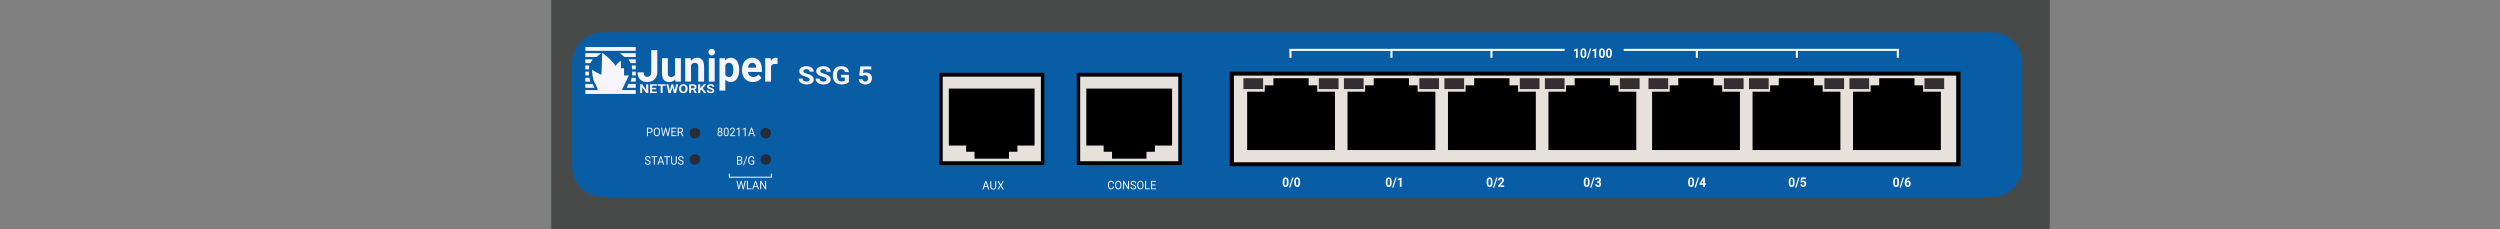 <?xml version="1.0" encoding="utf-8"?>
<!-- Copyright 2022 Virtual Console LLC. All rights reserved. Julia. Generator: Adobe Illustrator 23.1.0, SVG Export Plug-In . SVG Version: 6.00 Build 0)  -->
<svg version="1.1" id="Juniper_NetScreen_SSG5-Serial-WLAN_Secure_Services_Gateways" xmlns="http://www.w3.org/2000/svg" xmlns:xlink="http://www.w3.org/1999/xlink" x="0px" y="0px"
	 viewBox="0 0 600 55" style="enable-background:new 0 0 600 55;" xml:space="preserve">
<rect x="0" y="0" width="600" height="55" fill="#808080" stroke="none"/>
<style type="text/css">
	.st0{fill:none;}
	.st1{fill:#484949;}
	.st2{fill:#095DA4;}
	.st3{fill:#F8F5FF;}
	.st4{fill:#262D38;}
	.st5{fill:#E7E1DB;}
	.st6{enable-background:new    ;}
	.st7{fill:#FFFFFF;}
	.st8{fill:none;stroke:#F8F5FF;stroke-width:0.25;stroke-miterlimit:10;}
	.st9{fill:#342D32;}
</style>
<rect x="0.197" y="0" class="st0" width="600" height="55"/>
<rect x="0.197" y="0" class="st0" width="600" height="55"/>
<rect x="132.285" y="0" class="st1" width="359.648" height="55"/>
<path class="st2" d="M478.122,47.244H144.535c-3.996,0-7.236-3.24-7.236-7.236V14.992
	c0-3.996,3.24-7.236,7.236-7.236h333.587c3.996,0,7.236,3.24,7.236,7.236v25.017
	C485.357,44.005,482.118,47.244,478.122,47.244z"/>
<g>
	<path class="st3" d="M143.527,21.752c0,0-0.273-1.092-0.819-1.912
		c-0.546-0.819-0.624-3.082-0.624-3.082s1.444,0.897,2.263,1.17l0.195-5.267
		c0,0,2.887,2.146,3.121,3.199c0,0,1.053-1.288,1.366-1.249v1.756h0.741v1.727h1.17
		l-1.756,3.657H143.527z"/>
	<rect x="140.484" y="21.621" class="st3" width="12.095" height="0.921"/>
	<rect x="140.484" y="11.279" class="st3" width="12.095" height="0.921"/>
	<polygon class="st3" points="142.252,20.144 140.484,20.144 140.484,21.065 142.63,21.065 	"/>
	<polygon class="st3" points="141.457,18.666 140.484,18.666 140.484,19.587 141.696,19.587 	"/>
	<polygon class="st3" points="141.686,15.155 140.484,15.155 140.484,14.234 142.257,14.234 	"/>
	<polygon class="st3" points="143.194,13.677 140.484,13.677 140.484,12.756 144.266,12.756 	"/>
	<polygon class="st3" points="141.377,16.632 140.484,16.632 140.484,15.711 141.419,15.711 	"/>
	<rect x="140.484" y="17.189" class="st3" width="0.856" height="0.921"/>
	<polygon class="st3" points="150.81,20.144 152.579,20.144 152.579,21.065 150.433,21.065 	"/>
	<polygon class="st3" points="151.605,18.666 152.579,18.666 152.579,19.587 151.366,19.587 	"/>
	<polygon class="st3" points="151.376,15.155 152.579,15.155 152.579,14.234 150.805,14.234 	"/>
	<polygon class="st3" points="149.868,13.677 152.579,13.677 152.579,12.756 148.796,12.756 	"/>
	<polygon class="st3" points="151.685,16.632 152.579,16.632 152.579,15.711 151.644,15.711 	"/>
	<rect x="151.723" y="17.189" class="st3" width="0.856" height="0.921"/>
	<g>
		<path class="st3" d="M156.298,12.027h1.456v5.234c0,0.481-0.1,0.906-0.299,1.275
			c-0.199,0.369-0.48,0.654-0.842,0.854c-0.363,0.201-0.772,0.301-1.228,0.301
			c-0.747,0-1.33-0.203-1.748-0.61c-0.417-0.406-0.626-0.982-0.626-1.726h1.466
			c0,0.37,0.073,0.644,0.218,0.82c0.146,0.176,0.375,0.265,0.689,0.265
			c0.278,0,0.5-0.102,0.665-0.306c0.165-0.204,0.248-0.495,0.248-0.872V12.027z"/>
		<path class="st3" d="M162.055,19.016c-0.346,0.45-0.825,0.675-1.437,0.675
			c-0.563,0-0.993-0.173-1.289-0.519c-0.296-0.346-0.448-0.853-0.454-1.521v-3.681
			h1.403v3.634c0,0.586,0.249,0.878,0.747,0.878c0.476,0,0.803-0.176,0.98-0.53
			v-3.982h1.408v5.618h-1.32L162.055,19.016z"/>
		<path class="st3" d="M165.764,13.969l0.044,0.649c0.375-0.502,0.878-0.753,1.51-0.753
			c0.557,0,0.971,0.175,1.243,0.524c0.272,0.35,0.411,0.872,0.418,1.568v3.629
			h-1.403v-3.593c0-0.319-0.065-0.55-0.194-0.693
			c-0.129-0.144-0.345-0.216-0.645-0.216c-0.395,0-0.691,0.18-0.888,0.54v3.962
			h-1.403v-5.618H165.764z"/>
		<path class="st3" d="M170.031,12.515c0-0.225,0.07-0.41,0.211-0.556
			c0.141-0.146,0.333-0.218,0.575-0.218c0.239,0,0.431,0.072,0.573,0.218
			c0.142,0.145,0.214,0.33,0.214,0.556c0,0.228-0.072,0.415-0.216,0.561
			c-0.144,0.146-0.334,0.218-0.57,0.218s-0.426-0.072-0.57-0.218
			C170.103,12.931,170.031,12.744,170.031,12.515z M171.521,19.587h-1.408v-5.618h1.408
			V19.587z"/>
		<path class="st3" d="M177.404,16.83c0,0.865-0.184,1.558-0.551,2.079
			c-0.368,0.521-0.863,0.782-1.488,0.782c-0.531,0-0.959-0.197-1.286-0.592v2.648
			h-1.403v-7.778h1.301l0.049,0.55c0.34-0.436,0.783-0.654,1.33-0.654
			c0.647,0,1.15,0.256,1.51,0.769c0.359,0.512,0.539,1.218,0.539,2.118V16.83z
			 M176.001,16.721c0-0.522-0.087-0.926-0.26-1.21
			c-0.173-0.284-0.425-0.426-0.755-0.426c-0.44,0-0.743,0.18-0.908,0.54v2.3
			c0.171,0.37,0.477,0.556,0.917,0.556
			C175.666,18.481,176.001,17.894,176.001,16.721z"/>
		<path class="st3" d="M180.69,19.691c-0.77,0-1.397-0.253-1.881-0.758
			c-0.484-0.505-0.726-1.179-0.726-2.02v-0.145c0-0.564,0.102-1.069,0.306-1.513
			c0.204-0.445,0.493-0.788,0.866-1.028c0.374-0.241,0.8-0.361,1.279-0.361
			c0.719,0,1.284,0.242,1.696,0.727c0.413,0.484,0.619,1.172,0.619,2.061v0.613
			h-3.345c0.045,0.367,0.182,0.661,0.41,0.883
			c0.228,0.221,0.517,0.332,0.866,0.332c0.54,0,0.963-0.209,1.267-0.628
			l0.689,0.825c-0.21,0.319-0.495,0.567-0.854,0.745
			C181.525,19.602,181.127,19.691,180.69,19.691z M180.53,15.075
			c-0.278,0-0.504,0.101-0.677,0.303c-0.173,0.201-0.284,0.49-0.332,0.866h1.951
			v-0.12c-0.006-0.334-0.091-0.592-0.252-0.774
			C181.058,15.166,180.828,15.075,180.53,15.075z"/>
		<path class="st3" d="M186.598,15.376c-0.191-0.028-0.359-0.042-0.505-0.042
			c-0.531,0-0.878,0.192-1.043,0.576v3.676h-1.403v-5.618h1.325l0.039,0.67
			c0.282-0.516,0.672-0.774,1.17-0.774c0.155,0,0.301,0.022,0.437,0.067
			L186.598,15.376z"/>
	</g>
	<g>
		<g>
			<path class="st3" d="M155.591,22.329h-0.496l-0.967-1.384v1.384h-0.496v-2.103h0.496
				l0.968,1.386v-1.386h0.495V22.329z"/>
			<path class="st3" d="M157.474,21.417h-0.953v0.564h1.119v0.348h-1.615v-2.103h1.612
				v0.351h-1.116v0.501h0.953V21.417z"/>
			<path class="st3" d="M159.778,20.577h-0.738v1.752h-0.497v-1.752h-0.728v-0.351h1.963
				V20.577z"/>
			<path class="st3" d="M161.962,21.723l0.324-1.497h0.495l-0.534,2.103h-0.5
				l-0.392-1.407l-0.392,1.407h-0.5l-0.534-2.103h0.495l0.326,1.493l0.397-1.493
				h0.42L161.962,21.723z"/>
			<path class="st3" d="M165.029,21.325c0,0.207-0.042,0.388-0.126,0.545
				c-0.084,0.156-0.204,0.276-0.36,0.361c-0.156,0.085-0.335,0.127-0.537,0.127
				c-0.2,0-0.378-0.042-0.535-0.125c-0.157-0.084-0.278-0.203-0.364-0.359
				c-0.086-0.156-0.13-0.334-0.131-0.537v-0.104c0-0.207,0.043-0.389,0.128-0.547
				c0.085-0.157,0.206-0.278,0.362-0.362c0.156-0.084,0.334-0.126,0.535-0.126
				c0.201,0,0.379,0.042,0.535,0.126c0.156,0.084,0.277,0.205,0.363,0.362
				c0.085,0.158,0.128,0.339,0.128,0.546V21.325z M164.526,21.23
				c0-0.22-0.045-0.388-0.136-0.502c-0.09-0.115-0.219-0.172-0.387-0.172
				c-0.167,0-0.295,0.056-0.386,0.17c-0.09,0.113-0.136,0.279-0.137,0.497v0.103
				c0,0.215,0.045,0.381,0.136,0.5c0.09,0.119,0.221,0.178,0.391,0.178
				c0.166,0,0.294-0.057,0.384-0.171c0.089-0.114,0.135-0.28,0.136-0.499V21.23z"
				/>
			<path class="st3" d="M166.282,21.559h-0.396v0.77h-0.496v-2.103h0.895
				c0.285,0,0.504,0.055,0.659,0.166c0.154,0.111,0.232,0.268,0.232,0.47
				c0,0.143-0.036,0.263-0.107,0.359c-0.071,0.096-0.179,0.173-0.323,0.229
				l0.521,0.859v0.02h-0.533L166.282,21.559z M165.886,21.208h0.401
				c0.124,0,0.221-0.028,0.289-0.083c0.069-0.056,0.103-0.132,0.103-0.229
				c0-0.099-0.032-0.177-0.097-0.234c-0.065-0.057-0.164-0.085-0.297-0.085h-0.399
				V21.208z"/>
			<path class="st3" d="M168.307,21.485l-0.258,0.243v0.601h-0.496v-2.103h0.496v0.953
				l0.219-0.261l0.614-0.692h0.611l-0.856,0.935l0.88,1.168h-0.591
				L168.307,21.485z"/>
			<path class="st3" d="M170.953,21.777c0-0.081-0.033-0.144-0.099-0.188
				c-0.066-0.044-0.185-0.09-0.357-0.139c-0.172-0.048-0.309-0.097-0.409-0.144
				c-0.274-0.129-0.411-0.303-0.411-0.522c0-0.114,0.037-0.215,0.11-0.304
				c0.073-0.089,0.179-0.158,0.316-0.209c0.137-0.05,0.291-0.075,0.463-0.075
				c0.172,0,0.325,0.028,0.46,0.082c0.135,0.054,0.239,0.131,0.314,0.23
				c0.074,0.099,0.112,0.212,0.112,0.338h-0.497c0-0.096-0.035-0.171-0.104-0.225
				c-0.07-0.053-0.167-0.08-0.293-0.08c-0.121,0-0.216,0.022-0.283,0.067
				c-0.067,0.045-0.101,0.104-0.101,0.177c0,0.069,0.039,0.126,0.118,0.172
				c0.079,0.046,0.195,0.089,0.348,0.13c0.282,0.074,0.488,0.166,0.617,0.276
				c0.129,0.11,0.194,0.247,0.194,0.41c0,0.182-0.079,0.325-0.237,0.428
				c-0.158,0.103-0.37,0.155-0.637,0.155c-0.185,0-0.354-0.029-0.506-0.089
				c-0.152-0.059-0.268-0.14-0.348-0.243c-0.08-0.103-0.12-0.223-0.12-0.358
				h0.498c0,0.232,0.159,0.348,0.477,0.348c0.118,0,0.21-0.021,0.276-0.063
				C170.92,21.911,170.953,21.852,170.953,21.777z"/>
		</g>
	</g>
</g>
<circle class="st4" cx="166.783" cy="31.962" r="1.26"/>
<circle class="st4" cx="166.783" cy="38.26" r="1.26"/>
<g>
	<rect x="259.132" y="17.937" class="st5" width="23.693" height="21.22"/>
	<path d="M283.644,39.616h-25.219v-22.139h25.219V39.616z M259.244,38.697h23.581V18.397
		h-23.581V38.697z"/>
	<polygon points="264.875,34.929 264.875,36.419 266.89,36.419 266.89,38.084 
		275.158,38.084 275.158,36.419 277.177,36.419 277.177,34.929 281.299,34.929 
		281.299,21.26 260.718,21.26 260.718,34.929 	"/>
</g>
<g>
	<rect x="226.132" y="17.937" class="st5" width="23.693" height="21.22"/>
	<path d="M250.644,39.616h-25.219v-22.139h25.219V39.616z M226.244,38.697h23.581V18.397
		h-23.581V38.697z"/>
	<polygon points="231.875,34.929 231.875,36.419 233.89,36.419 233.89,38.084 
		242.158,38.084 242.158,36.419 244.177,36.419 244.177,34.929 248.299,34.929 
		248.299,21.26 227.718,21.26 227.718,34.929 	"/>
</g>
<g class="st6">
	<path class="st3" d="M155.522,31.877v0.791h-0.249V30.648h0.696
		c0.207,0,0.369,0.057,0.486,0.17c0.117,0.112,0.176,0.262,0.176,0.447
		c0,0.196-0.057,0.348-0.172,0.453c-0.115,0.106-0.279,0.159-0.492,0.159H155.522z
		 M155.522,31.659h0.447c0.133,0,0.235-0.033,0.306-0.101s0.106-0.164,0.106-0.291
		c0-0.121-0.036-0.217-0.106-0.289s-0.168-0.11-0.292-0.113h-0.462V31.659z"/>
	<path class="st3" d="M158.402,31.723c0,0.198-0.031,0.371-0.093,0.519
		c-0.062,0.147-0.15,0.26-0.265,0.338c-0.114,0.077-0.248,0.116-0.399,0.116
		c-0.149,0-0.281-0.039-0.396-0.117c-0.115-0.078-0.205-0.189-0.268-0.334
		s-0.096-0.312-0.098-0.503v-0.146c0-0.194,0.032-0.366,0.095-0.516
		c0.063-0.148,0.152-0.263,0.268-0.342c0.115-0.079,0.248-0.118,0.396-0.118
		c0.151,0,0.285,0.039,0.4,0.117c0.115,0.078,0.204,0.191,0.267,0.34
		c0.062,0.148,0.093,0.321,0.093,0.519V31.723z M158.154,31.593
		c0-0.24-0.045-0.424-0.135-0.552c-0.09-0.128-0.215-0.192-0.377-0.192
		c-0.157,0-0.281,0.064-0.372,0.192s-0.137,0.306-0.139,0.533v0.148
		c0,0.232,0.045,0.415,0.137,0.548s0.217,0.199,0.377,0.199
		c0.161,0,0.285-0.063,0.374-0.188c0.088-0.125,0.133-0.305,0.136-0.539V31.593z"/>
	<path class="st3" d="M159.183,32.031l0.036,0.266l0.053-0.239l0.374-1.41h0.21
		l0.364,1.41l0.052,0.244l0.041-0.272l0.293-1.382h0.25l-0.458,2.021h-0.227
		l-0.389-1.473l-0.03-0.153l-0.03,0.153l-0.403,1.473h-0.227l-0.457-2.021h0.249
		L159.183,32.031z"/>
	<path class="st3" d="M162.199,31.734h-0.818v0.716h0.951v0.218h-1.2V30.648h1.187v0.218
		h-0.938v0.651h0.818V31.734z"/>
	<path class="st3" d="M163.334,31.851h-0.443v0.817h-0.25V30.648h0.625
		c0.212,0,0.376,0.052,0.491,0.155s0.172,0.255,0.172,0.452
		c0,0.126-0.032,0.236-0.095,0.329c-0.063,0.094-0.152,0.163-0.265,0.21
		l0.443,0.857v0.017h-0.267L163.334,31.851z M162.891,31.633h0.383
		c0.124,0,0.222-0.034,0.295-0.103c0.073-0.069,0.109-0.161,0.109-0.275
		c0-0.125-0.035-0.221-0.104-0.288c-0.069-0.066-0.17-0.101-0.301-0.102h-0.381
		V31.633z"/>
</g>
<g class="st6">
	<path class="st3" d="M155.443,38.619c-0.213-0.065-0.369-0.146-0.466-0.242
		c-0.098-0.096-0.146-0.214-0.146-0.354c0-0.159,0.059-0.29,0.178-0.395
		c0.119-0.104,0.273-0.156,0.464-0.156c0.129,0,0.245,0.027,0.347,0.081
		s0.18,0.127,0.236,0.222c0.056,0.095,0.083,0.197,0.083,0.31h-0.25
		c0-0.123-0.036-0.219-0.109-0.289s-0.175-0.105-0.307-0.105
		c-0.123,0-0.219,0.029-0.288,0.087c-0.069,0.059-0.103,0.139-0.103,0.241
		c0,0.083,0.033,0.152,0.098,0.209c0.065,0.058,0.176,0.109,0.333,0.157
		c0.157,0.047,0.28,0.099,0.369,0.156c0.088,0.057,0.154,0.123,0.197,0.198
		c0.043,0.076,0.064,0.165,0.064,0.269c0,0.163-0.06,0.294-0.179,0.393
		c-0.119,0.099-0.279,0.148-0.479,0.148c-0.13,0-0.25-0.027-0.363-0.08
		c-0.112-0.053-0.199-0.126-0.26-0.219c-0.061-0.092-0.091-0.197-0.091-0.314h0.25
		c0,0.122,0.042,0.218,0.126,0.289c0.084,0.07,0.197,0.106,0.338,0.106
		c0.131,0,0.232-0.029,0.302-0.086c0.07-0.058,0.105-0.136,0.105-0.235
		c0-0.099-0.032-0.175-0.097-0.229C155.731,38.726,155.613,38.672,155.443,38.619z"/>
	<path class="st3" d="M157.767,37.718H157.16v1.802h-0.248v-1.802h-0.606V37.5h1.46V37.718
		z"/>
	<path class="st3" d="M158.988,38.991h-0.792l-0.178,0.528h-0.257l0.721-2.02h0.218
		l0.722,2.02h-0.255L158.988,38.991z M158.272,38.773h0.642l-0.322-0.945
		L158.272,38.773z"/>
	<path class="st3" d="M160.815,37.718h-0.607v1.802h-0.248v-1.802h-0.606V37.5h1.46
		V37.718z"/>
	<path class="st3" d="M162.425,37.5v1.373c-0.001,0.19-0.057,0.347-0.168,0.468
		c-0.111,0.121-0.262,0.189-0.452,0.204l-0.066,0.003
		c-0.207,0-0.371-0.06-0.494-0.18c-0.123-0.119-0.185-0.283-0.187-0.492V37.5
		h0.247v1.368c0,0.146,0.038,0.259,0.113,0.34s0.182,0.122,0.321,0.122
		c0.141,0,0.249-0.041,0.324-0.121s0.112-0.193,0.112-0.34V37.5H162.425z"/>
	<path class="st3" d="M163.374,38.619c-0.213-0.065-0.369-0.146-0.466-0.242
		c-0.098-0.096-0.146-0.214-0.146-0.354c0-0.159,0.059-0.29,0.178-0.395
		c0.119-0.104,0.273-0.156,0.464-0.156c0.129,0,0.245,0.027,0.347,0.081
		s0.18,0.127,0.236,0.222c0.056,0.095,0.083,0.197,0.083,0.31h-0.25
		c0-0.123-0.036-0.219-0.109-0.289s-0.175-0.105-0.307-0.105
		c-0.123,0-0.219,0.029-0.288,0.087c-0.069,0.059-0.103,0.139-0.103,0.241
		c0,0.083,0.033,0.152,0.098,0.209c0.065,0.058,0.176,0.109,0.333,0.157
		c0.157,0.047,0.28,0.099,0.369,0.156c0.088,0.057,0.154,0.123,0.197,0.198
		c0.043,0.076,0.064,0.165,0.064,0.269c0,0.163-0.06,0.294-0.179,0.393
		c-0.119,0.099-0.279,0.148-0.479,0.148c-0.13,0-0.25-0.027-0.363-0.08
		c-0.112-0.053-0.199-0.126-0.26-0.219c-0.061-0.092-0.091-0.197-0.091-0.314h0.25
		c0,0.122,0.042,0.218,0.126,0.289c0.084,0.07,0.197,0.106,0.338,0.106
		c0.131,0,0.232-0.029,0.302-0.086c0.07-0.058,0.105-0.136,0.105-0.235
		c0-0.099-0.032-0.175-0.097-0.229C163.662,38.726,163.544,38.672,163.374,38.619z"/>
</g>
<circle class="st4" cx="183.783" cy="31.962" r="1.26"/>
<circle class="st4" cx="183.783" cy="38.26" r="1.26"/>
<g class="st6">
	<path class="st3" d="M173.356,31.175c0,0.101-0.025,0.19-0.075,0.27
		c-0.05,0.078-0.117,0.14-0.202,0.185c0.099,0.045,0.177,0.111,0.234,0.198
		c0.057,0.087,0.086,0.186,0.086,0.295c0,0.175-0.055,0.314-0.165,0.418
		c-0.11,0.104-0.255,0.155-0.436,0.155c-0.182,0-0.327-0.052-0.436-0.156
		c-0.11-0.104-0.164-0.243-0.164-0.417c0-0.108,0.028-0.207,0.083-0.295
		s0.133-0.154,0.231-0.2c-0.084-0.044-0.15-0.105-0.198-0.185
		c-0.049-0.078-0.073-0.168-0.073-0.268c0-0.17,0.051-0.305,0.153-0.405
		c0.102-0.1,0.237-0.149,0.403-0.149c0.166,0,0.3,0.05,0.403,0.149
		C173.305,30.87,173.356,31.005,173.356,31.175z M173.161,32.117
		c0-0.113-0.034-0.205-0.101-0.276s-0.155-0.106-0.263-0.106
		s-0.195,0.035-0.26,0.105c-0.065,0.07-0.098,0.162-0.098,0.277
		c0,0.114,0.032,0.205,0.095,0.271s0.152,0.099,0.265,0.099
		c0.113,0,0.201-0.033,0.265-0.1S173.161,32.231,173.161,32.117z M172.8,30.831
		c-0.094,0-0.17,0.031-0.229,0.094c-0.059,0.062-0.088,0.146-0.088,0.254
		c0,0.103,0.029,0.187,0.086,0.249c0.058,0.063,0.134,0.096,0.23,0.096
		c0.096,0,0.173-0.032,0.23-0.096c0.058-0.062,0.086-0.146,0.086-0.249
		s-0.03-0.186-0.09-0.251C172.967,30.863,172.892,30.831,172.8,30.831z"/>
	<path class="st3" d="M174.887,31.807c0,0.3-0.048,0.523-0.144,0.67
		c-0.096,0.146-0.246,0.219-0.45,0.219c-0.202,0-0.351-0.071-0.447-0.214
		c-0.097-0.144-0.147-0.356-0.151-0.641v-0.343c0-0.297,0.048-0.518,0.144-0.662
		c0.096-0.144,0.247-0.216,0.452-0.216c0.203,0,0.353,0.069,0.449,0.209
		c0.096,0.139,0.145,0.354,0.148,0.645V31.807z M174.647,31.455
		c0-0.217-0.028-0.376-0.085-0.476c-0.057-0.099-0.147-0.148-0.271-0.148
		c-0.123,0-0.212,0.049-0.269,0.148c-0.056,0.099-0.085,0.251-0.087,0.456v0.411
		c0,0.218,0.03,0.379,0.089,0.483c0.059,0.104,0.149,0.156,0.269,0.156
		c0.119,0,0.207-0.05,0.264-0.147c0.057-0.098,0.087-0.253,0.09-0.463V31.455z"/>
	<path class="st3" d="M176.432,32.668h-1.238v-0.185l0.654-0.777
		c0.097-0.117,0.164-0.213,0.201-0.286c0.037-0.073,0.055-0.149,0.055-0.229
		c0-0.105-0.03-0.191-0.089-0.26c-0.06-0.067-0.139-0.101-0.239-0.101
		c-0.119,0-0.212,0.036-0.278,0.108c-0.066,0.073-0.1,0.174-0.1,0.304h-0.24
		c0-0.187,0.056-0.337,0.168-0.451s0.262-0.172,0.449-0.172
		c0.176,0,0.314,0.049,0.417,0.147s0.153,0.229,0.153,0.394
		c0,0.199-0.119,0.436-0.355,0.71l-0.506,0.587h0.948V32.668z"/>
	<path class="st3" d="M177.474,32.668h-0.241v-1.711l-0.483,0.19v-0.233l0.687-0.276
		h0.038V32.668z"/>
	<path class="st3" d="M178.966,32.668h-0.241v-1.711l-0.483,0.19v-0.233l0.687-0.276h0.038
		V32.668z"/>
	<path class="st3" d="M180.774,32.139h-0.792l-0.178,0.529h-0.257l0.721-2.021h0.218
		l0.722,2.021h-0.255L180.774,32.139z M180.058,31.921h0.642l-0.322-0.944
		L180.058,31.921z"/>
</g>
<g class="st6">
	<path class="st7" d="M309.254,43.915c0,0.308-0.06,0.544-0.179,0.707
		s-0.294,0.244-0.523,0.244c-0.227,0-0.4-0.08-0.521-0.24
		s-0.182-0.39-0.185-0.688v-0.41c0-0.311,0.061-0.547,0.181-0.708
		c0.121-0.161,0.295-0.241,0.521-0.241s0.4,0.079,0.521,0.239
		c0.12,0.159,0.182,0.389,0.185,0.688V43.915z M308.841,43.465
		c0-0.185-0.023-0.319-0.071-0.403c-0.047-0.084-0.12-0.127-0.221-0.127
		c-0.097,0-0.169,0.04-0.215,0.121c-0.047,0.08-0.071,0.205-0.074,0.375v0.542
		c0,0.182,0.023,0.316,0.069,0.405c0.047,0.088,0.121,0.132,0.223,0.132
		c0.101,0,0.174-0.042,0.219-0.127s0.068-0.214,0.07-0.389V43.465z"/>
	<path class="st7" d="M309.68,45.026h-0.308l0.767-2.417h0.308L309.68,45.026z"/>
	<path class="st7" d="M312.027,43.915c0,0.308-0.06,0.544-0.179,0.707
		s-0.294,0.244-0.523,0.244c-0.227,0-0.4-0.08-0.521-0.24
		s-0.182-0.39-0.185-0.688v-0.41c0-0.311,0.061-0.547,0.181-0.708
		c0.121-0.161,0.295-0.241,0.521-0.241s0.4,0.079,0.521,0.239
		c0.12,0.159,0.182,0.389,0.185,0.688V43.915z M311.614,43.465
		c0-0.185-0.023-0.319-0.071-0.403c-0.047-0.084-0.12-0.127-0.221-0.127
		c-0.097,0-0.169,0.04-0.215,0.121c-0.047,0.08-0.071,0.205-0.074,0.375v0.542
		c0,0.182,0.023,0.316,0.069,0.405c0.047,0.088,0.121,0.132,0.223,0.132
		c0.101,0,0.174-0.042,0.219-0.127s0.068-0.214,0.07-0.389V43.465z"/>
</g>
<g class="st6">
	<path class="st7" d="M333.994,43.915c0,0.308-0.06,0.544-0.179,0.707
		s-0.294,0.244-0.523,0.244c-0.227,0-0.399-0.08-0.521-0.24
		c-0.119-0.16-0.182-0.39-0.184-0.688v-0.41c0-0.311,0.061-0.547,0.18-0.708
		c0.121-0.161,0.295-0.241,0.521-0.241s0.4,0.079,0.521,0.239
		c0.12,0.159,0.182,0.389,0.185,0.688V43.915z M333.581,43.465
		c0-0.185-0.023-0.319-0.071-0.403c-0.047-0.084-0.12-0.127-0.221-0.127
		c-0.097,0-0.168,0.04-0.215,0.121c-0.047,0.08-0.07,0.205-0.074,0.375v0.542
		c0,0.182,0.023,0.316,0.07,0.405c0.046,0.088,0.12,0.132,0.222,0.132
		c0.101,0,0.175-0.042,0.219-0.127c0.045-0.085,0.068-0.214,0.07-0.389V43.465z"/>
	<path class="st7" d="M334.42,45.026h-0.307l0.766-2.417h0.308L334.42,45.026z"/>
	<path class="st7" d="M336.37,44.836h-0.413V43.132l-0.493,0.164v-0.359l0.862-0.33h0.044
		V44.836z"/>
</g>
<g class="st6">
	<path class="st7" d="M358.2,43.915c0,0.308-0.06,0.544-0.179,0.707
		s-0.293,0.244-0.523,0.244c-0.227,0-0.399-0.08-0.52-0.24
		s-0.182-0.39-0.185-0.688v-0.41c0-0.311,0.061-0.547,0.181-0.708
		s0.294-0.241,0.521-0.241c0.227,0,0.399,0.079,0.52,0.239
		c0.12,0.159,0.182,0.389,0.185,0.688V43.915z M357.787,43.465
		c0-0.185-0.023-0.319-0.07-0.403c-0.048-0.084-0.121-0.127-0.221-0.127
		c-0.098,0-0.169,0.04-0.216,0.121c-0.046,0.08-0.07,0.205-0.073,0.375v0.542
		c0,0.182,0.023,0.316,0.069,0.405c0.046,0.088,0.12,0.132,0.222,0.132
		s0.175-0.042,0.219-0.127c0.045-0.085,0.068-0.214,0.07-0.389V43.465z"/>
	<path class="st7" d="M358.626,45.026h-0.307l0.766-2.417h0.308L358.626,45.026z"/>
	<path class="st7" d="M361,44.836h-1.427v-0.303l0.673-0.768
		c0.093-0.108,0.161-0.203,0.205-0.283c0.045-0.08,0.066-0.157,0.066-0.229
		c0-0.099-0.023-0.177-0.069-0.233c-0.047-0.057-0.114-0.085-0.2-0.085
		c-0.094,0-0.167,0.035-0.222,0.104c-0.054,0.069-0.08,0.159-0.08,0.271h-0.415
		c0-0.136,0.03-0.26,0.091-0.371c0.061-0.112,0.146-0.2,0.257-0.265
		c0.11-0.063,0.235-0.095,0.376-0.095c0.214,0,0.381,0.055,0.5,0.165
		c0.118,0.109,0.178,0.266,0.178,0.466c0,0.11-0.027,0.223-0.08,0.337
		c-0.054,0.114-0.146,0.247-0.274,0.398l-0.474,0.534h0.896V44.836z"/>
</g>
<g class="st6">
	<path class="st7" d="M381.507,43.915c0,0.308-0.06,0.544-0.179,0.707
		s-0.293,0.244-0.523,0.244c-0.227,0-0.399-0.08-0.52-0.24
		s-0.182-0.39-0.185-0.688v-0.41c0-0.311,0.061-0.547,0.181-0.708
		s0.294-0.241,0.521-0.241c0.227,0,0.399,0.079,0.52,0.239
		c0.12,0.159,0.182,0.389,0.185,0.688V43.915z M381.094,43.465
		c0-0.185-0.023-0.319-0.07-0.403c-0.048-0.084-0.121-0.127-0.221-0.127
		c-0.098,0-0.169,0.04-0.216,0.121c-0.046,0.08-0.07,0.205-0.073,0.375v0.542
		c0,0.182,0.023,0.316,0.069,0.405c0.046,0.088,0.12,0.132,0.222,0.132
		s0.175-0.042,0.219-0.127c0.045-0.085,0.068-0.214,0.07-0.389V43.465z"/>
	<path class="st7" d="M381.933,45.026h-0.307l0.766-2.417h0.308L381.933,45.026z"/>
	<path class="st7" d="M383.3,43.526h0.22c0.105,0,0.183-0.027,0.233-0.084
		c0.051-0.056,0.076-0.13,0.076-0.223c0-0.09-0.025-0.16-0.075-0.21
		s-0.119-0.075-0.207-0.075c-0.079,0-0.146,0.023-0.198,0.07
		c-0.054,0.046-0.08,0.106-0.08,0.181h-0.413c0-0.116,0.029-0.22,0.088-0.312
		c0.059-0.092,0.141-0.164,0.246-0.217c0.104-0.052,0.221-0.077,0.348-0.077
		c0.22,0,0.393,0.056,0.518,0.169c0.125,0.112,0.188,0.268,0.188,0.465
		c0,0.103-0.029,0.196-0.088,0.282c-0.058,0.085-0.134,0.151-0.229,0.197
		c0.117,0.044,0.205,0.111,0.263,0.201s0.086,0.196,0.086,0.318
		c0,0.197-0.067,0.356-0.202,0.476s-0.313,0.179-0.535,0.179
		c-0.208,0-0.378-0.059-0.51-0.176s-0.198-0.272-0.198-0.465h0.413
		c0,0.084,0.029,0.152,0.089,0.205c0.059,0.053,0.13,0.079,0.216,0.079
		c0.099,0,0.176-0.027,0.231-0.083s0.083-0.129,0.083-0.221
		c0-0.223-0.114-0.334-0.343-0.334h-0.219V43.526z"/>
</g>
<g class="st6">
	<path class="st7" d="M406.573,43.915c0,0.308-0.06,0.544-0.179,0.707
		s-0.293,0.244-0.523,0.244c-0.227,0-0.399-0.08-0.52-0.24
		s-0.182-0.39-0.185-0.688v-0.41c0-0.311,0.061-0.547,0.181-0.708
		s0.294-0.241,0.521-0.241c0.227,0,0.399,0.079,0.52,0.239
		c0.12,0.159,0.182,0.389,0.185,0.688V43.915z M406.16,43.465
		c0-0.185-0.023-0.319-0.07-0.403c-0.048-0.084-0.121-0.127-0.221-0.127
		c-0.098,0-0.169,0.04-0.216,0.121c-0.046,0.08-0.07,0.205-0.073,0.375v0.542
		c0,0.182,0.023,0.316,0.069,0.405c0.046,0.088,0.12,0.132,0.222,0.132
		s0.175-0.042,0.219-0.127c0.045-0.085,0.068-0.214,0.07-0.389V43.465z"/>
	<path class="st7" d="M406.999,45.026h-0.307l0.766-2.417h0.308L406.999,45.026z"/>
	<path class="st7" d="M409.168,43.998h0.236v0.356h-0.236v0.481h-0.413v-0.481h-0.854
		l-0.019-0.278l0.868-1.467h0.417V43.998z M408.295,43.998h0.46v-0.786
		l-0.027,0.051L408.295,43.998z"/>
</g>
<g class="st6">
	<path class="st7" d="M430.703,43.915c0,0.308-0.06,0.544-0.179,0.707
		s-0.293,0.244-0.523,0.244c-0.227,0-0.399-0.08-0.52-0.24
		s-0.182-0.39-0.185-0.688v-0.41c0-0.311,0.061-0.547,0.181-0.708
		s0.294-0.241,0.521-0.241c0.227,0,0.399,0.079,0.52,0.239
		c0.12,0.159,0.182,0.389,0.185,0.688V43.915z M430.29,43.465
		c0-0.185-0.023-0.319-0.07-0.403c-0.048-0.084-0.121-0.127-0.221-0.127
		c-0.098,0-0.169,0.04-0.216,0.121c-0.046,0.08-0.07,0.205-0.073,0.375v0.542
		c0,0.182,0.023,0.316,0.069,0.405c0.046,0.088,0.12,0.132,0.222,0.132
		s0.175-0.042,0.219-0.127c0.045-0.085,0.068-0.214,0.07-0.389V43.465z"/>
	<path class="st7" d="M431.129,45.026h-0.307l0.766-2.417h0.308L431.129,45.026z"/>
	<path class="st7" d="M432.138,43.741l0.12-1.132h1.166v0.368h-0.828l-0.051,0.479
		c0.098-0.056,0.202-0.084,0.312-0.084c0.198,0,0.354,0.066,0.467,0.197
		c0.112,0.132,0.168,0.315,0.168,0.553c0,0.144-0.028,0.272-0.085,0.386
		s-0.138,0.202-0.243,0.265c-0.106,0.062-0.231,0.094-0.375,0.094
		c-0.126,0-0.242-0.027-0.351-0.082c-0.107-0.055-0.192-0.131-0.255-0.229
		c-0.062-0.1-0.096-0.212-0.1-0.338h0.409
		c0.009,0.093,0.039,0.164,0.091,0.216s0.12,0.077,0.204,0.077
		c0.093,0,0.165-0.036,0.216-0.107c0.05-0.072,0.075-0.174,0.075-0.306
		c0-0.126-0.029-0.223-0.087-0.29c-0.059-0.067-0.141-0.101-0.247-0.101
		c-0.099,0-0.178,0.027-0.239,0.082l-0.04,0.04L432.138,43.741z"/>
</g>
<g class="st6">
	<path class="st7" d="M455.769,43.915c0,0.308-0.06,0.544-0.179,0.707
		s-0.293,0.244-0.523,0.244c-0.227,0-0.399-0.08-0.52-0.24
		s-0.182-0.39-0.185-0.688v-0.41c0-0.311,0.061-0.547,0.181-0.708
		s0.294-0.241,0.521-0.241c0.227,0,0.399,0.079,0.52,0.239
		c0.12,0.159,0.182,0.389,0.185,0.688V43.915z M455.356,43.465
		c0-0.185-0.023-0.319-0.07-0.403c-0.048-0.084-0.121-0.127-0.221-0.127
		c-0.098,0-0.169,0.04-0.216,0.121c-0.046,0.08-0.07,0.205-0.073,0.375v0.542
		c0,0.182,0.023,0.316,0.069,0.405c0.046,0.088,0.12,0.132,0.222,0.132
		s0.175-0.042,0.219-0.127c0.045-0.085,0.068-0.214,0.07-0.389V43.465z"/>
	<path class="st7" d="M456.195,45.026h-0.307l0.766-2.417h0.308L456.195,45.026z"/>
	<path class="st7" d="M458.263,42.586v0.364h-0.04c-0.187,0.003-0.337,0.055-0.451,0.156
		c-0.113,0.101-0.182,0.241-0.205,0.42c0.111-0.12,0.251-0.18,0.419-0.18
		c0.182,0,0.325,0.069,0.432,0.208c0.107,0.139,0.16,0.32,0.16,0.547
		c0,0.145-0.029,0.276-0.088,0.394s-0.142,0.208-0.248,0.273
		c-0.107,0.065-0.229,0.098-0.364,0.098c-0.219,0-0.396-0.081-0.531-0.244
		s-0.202-0.381-0.202-0.653v-0.159c0-0.241,0.043-0.455,0.128-0.64
		c0.085-0.186,0.208-0.328,0.367-0.43c0.16-0.102,0.345-0.152,0.556-0.154
		H458.263z M457.86,43.702c-0.067,0-0.128,0.02-0.182,0.057
		c-0.055,0.037-0.095,0.086-0.12,0.146v0.135c0,0.147,0.026,0.263,0.081,0.346
		s0.131,0.124,0.229,0.124c0.089,0,0.16-0.037,0.216-0.112
		c0.055-0.074,0.082-0.171,0.082-0.29c0-0.121-0.028-0.219-0.083-0.293
		C458.027,43.74,457.953,43.702,457.86,43.702z"/>
</g>
<g class="st6">
	<path class="st3" d="M176.887,39.52V37.5h0.617c0.205,0,0.359,0.045,0.462,0.136
		c0.104,0.091,0.155,0.225,0.155,0.402c0,0.095-0.025,0.178-0.075,0.25
		c-0.05,0.073-0.119,0.129-0.205,0.169c0.102,0.03,0.183,0.089,0.242,0.174
		c0.06,0.086,0.089,0.188,0.089,0.307c0,0.181-0.055,0.323-0.165,0.427
		s-0.265,0.155-0.466,0.155H176.887z M177.136,38.361h0.376
		c0.109,0,0.196-0.029,0.261-0.088c0.065-0.059,0.098-0.138,0.098-0.237
		c0-0.111-0.03-0.192-0.091-0.243c-0.061-0.05-0.152-0.075-0.276-0.075h-0.368
		V38.361z M177.136,38.575v0.727h0.411c0.116,0,0.208-0.032,0.274-0.097
		c0.067-0.063,0.101-0.152,0.101-0.266c0-0.243-0.124-0.364-0.371-0.364H177.136z"
		/>
	<path class="st3" d="M178.551,39.693h-0.206l0.789-2.193h0.205L178.551,39.693z"/>
	<path class="st3" d="M181.029,39.255c-0.064,0.098-0.153,0.171-0.268,0.22
		s-0.248,0.073-0.4,0.073c-0.154,0-0.291-0.039-0.41-0.116
		s-0.211-0.188-0.277-0.329c-0.065-0.143-0.099-0.308-0.101-0.496v-0.176
		c0-0.305,0.066-0.54,0.199-0.708c0.133-0.167,0.319-0.251,0.56-0.251
		c0.197,0,0.356,0.055,0.476,0.162s0.194,0.261,0.22,0.458h-0.249
		c-0.046-0.268-0.195-0.402-0.446-0.402c-0.167,0-0.293,0.063-0.379,0.188
		c-0.086,0.125-0.13,0.308-0.13,0.545v0.165c0,0.228,0.048,0.407,0.145,0.541
		c0.097,0.134,0.228,0.201,0.393,0.201c0.093,0,0.175-0.012,0.245-0.033
		c0.07-0.022,0.128-0.06,0.174-0.112v-0.453h-0.437v-0.218h0.685V39.255z"/>
</g>
<g>
	<g>
		<path class="st3" d="M267.357,44.789c-0.023,0.213-0.097,0.378-0.221,0.494
			s-0.289,0.174-0.495,0.174c-0.223,0-0.402-0.085-0.537-0.256
			c-0.134-0.172-0.202-0.4-0.202-0.688V44.319c0-0.188,0.031-0.353,0.094-0.495
			c0.062-0.143,0.151-0.252,0.267-0.328c0.115-0.076,0.248-0.114,0.399-0.114
			c0.201,0,0.361,0.06,0.482,0.18s0.191,0.285,0.211,0.497h-0.25
			c-0.021-0.161-0.068-0.278-0.141-0.351s-0.173-0.108-0.303-0.108
			c-0.159,0-0.284,0.063-0.375,0.189c-0.09,0.125-0.135,0.305-0.135,0.537v0.195
			c0,0.22,0.042,0.395,0.128,0.523c0.085,0.13,0.205,0.194,0.359,0.194
			c0.138,0,0.244-0.033,0.318-0.101c0.074-0.066,0.123-0.184,0.147-0.35H267.357z
			"/>
		<path class="st3" d="M269.15,44.485c0,0.197-0.031,0.37-0.093,0.518
			c-0.062,0.147-0.15,0.261-0.265,0.338c-0.114,0.078-0.248,0.116-0.399,0.116
			c-0.149,0-0.281-0.039-0.396-0.117c-0.115-0.078-0.205-0.189-0.268-0.334
			s-0.096-0.312-0.098-0.503v-0.146c0-0.194,0.032-0.366,0.095-0.515
			c0.063-0.149,0.152-0.263,0.268-0.342c0.115-0.079,0.248-0.119,0.396-0.119
			c0.151,0,0.285,0.039,0.4,0.117c0.115,0.078,0.204,0.191,0.267,0.34
			c0.062,0.148,0.093,0.321,0.093,0.519V44.485z M268.902,44.355
			c0-0.239-0.045-0.424-0.135-0.552c-0.09-0.128-0.215-0.192-0.377-0.192
			c-0.157,0-0.281,0.064-0.372,0.192s-0.137,0.307-0.139,0.534v0.148
			c0,0.231,0.045,0.414,0.137,0.547s0.217,0.199,0.377,0.199
			c0.161,0,0.285-0.062,0.374-0.188c0.088-0.125,0.133-0.305,0.136-0.539V44.355z"/>
		<path class="st3" d="M270.975,45.43h-0.25l-0.951-1.557v1.557h-0.25v-2.021h0.25
			l0.953,1.564v-1.564h0.248V45.43z"/>
		<path class="st3" d="M271.973,44.529c-0.213-0.065-0.369-0.146-0.466-0.242
			c-0.098-0.096-0.146-0.214-0.146-0.354c0-0.159,0.059-0.291,0.178-0.395
			c0.119-0.104,0.273-0.156,0.464-0.156c0.129,0,0.245,0.027,0.347,0.08
			c0.102,0.054,0.18,0.128,0.236,0.223c0.056,0.094,0.083,0.197,0.083,0.31
			h-0.25c0-0.123-0.036-0.219-0.109-0.289s-0.175-0.105-0.307-0.105
			c-0.123,0-0.219,0.029-0.288,0.087s-0.103,0.139-0.103,0.241
			c0,0.082,0.033,0.152,0.098,0.209c0.065,0.058,0.176,0.109,0.333,0.156
			c0.157,0.048,0.28,0.1,0.369,0.156c0.088,0.058,0.154,0.124,0.197,0.199
			c0.043,0.076,0.064,0.165,0.064,0.268c0,0.164-0.06,0.295-0.179,0.394
			c-0.119,0.099-0.279,0.147-0.479,0.147c-0.13,0-0.25-0.026-0.363-0.079
			c-0.112-0.054-0.199-0.126-0.26-0.219s-0.091-0.197-0.091-0.315h0.25
			c0,0.122,0.042,0.219,0.126,0.29c0.084,0.07,0.197,0.105,0.338,0.105
			c0.131,0,0.232-0.028,0.302-0.086c0.07-0.057,0.105-0.135,0.105-0.234
			c0-0.099-0.032-0.176-0.097-0.229S272.143,44.582,271.973,44.529z"/>
		<path class="st3" d="M274.446,44.485c0,0.197-0.031,0.37-0.093,0.518
			c-0.062,0.147-0.15,0.261-0.265,0.338c-0.114,0.078-0.248,0.116-0.399,0.116
			c-0.149,0-0.281-0.039-0.396-0.117c-0.115-0.078-0.205-0.189-0.268-0.334
			s-0.096-0.312-0.098-0.503v-0.146c0-0.194,0.032-0.366,0.095-0.515
			c0.063-0.149,0.152-0.263,0.268-0.342c0.115-0.079,0.248-0.119,0.396-0.119
			c0.151,0,0.285,0.039,0.4,0.117c0.115,0.078,0.204,0.191,0.267,0.34
			c0.062,0.148,0.093,0.321,0.093,0.519V44.485z M274.198,44.355
			c0-0.239-0.045-0.424-0.135-0.552c-0.09-0.128-0.215-0.192-0.377-0.192
			c-0.157,0-0.281,0.064-0.372,0.192s-0.137,0.307-0.139,0.534v0.148
			c0,0.231,0.045,0.414,0.137,0.547s0.217,0.199,0.377,0.199
			c0.161,0,0.285-0.062,0.374-0.188c0.088-0.125,0.133-0.305,0.136-0.539V44.355z"/>
		<path class="st3" d="M275.07,45.212h0.895v0.218h-1.145v-2.021h0.25V45.212z"/>
		<path class="st3" d="M277.316,44.496h-0.818v0.716h0.951v0.218h-1.2v-2.021h1.187v0.219
			h-0.938v0.65h0.818V44.496z"/>
	</g>
</g>
<g>
	<g>
		<path class="st3" d="M177.294,44.792l0.036,0.267l0.053-0.24l0.374-1.41h0.21
			l0.364,1.41l0.052,0.244l0.041-0.272l0.293-1.382h0.25l-0.458,2.021h-0.227
			l-0.389-1.472l-0.03-0.154l-0.03,0.154l-0.403,1.472h-0.227l-0.457-2.021h0.249
			L177.294,44.792z"/>
		<path class="st3" d="M179.494,45.211h0.895v0.218h-1.145v-2.021h0.25V45.211z"/>
		<path class="st3" d="M181.74,44.9h-0.792l-0.178,0.528h-0.257l0.721-2.021h0.218
			l0.722,2.021h-0.255L181.74,44.9z M181.024,44.683h0.642l-0.322-0.945
			L181.024,44.683z"/>
		<path class="st3" d="M183.881,45.429h-0.25l-0.951-1.557v1.557h-0.25v-2.021h0.25
			l0.953,1.564v-1.564h0.248V45.429z"/>
	</g>
</g>
<polyline class="st8" points="175.04,41.658 175.04,42.529 185.132,42.529 185.132,41.658 "/>
<g>
	<g>
		<rect x="295.948" y="17.677" class="st5" width="173.788" height="21.739"/>
		<path d="M295.124,17.206l175.402,0v22.681L295.124,39.887V17.206z M469.494,18.149
			l-173.352-0V38.945l173.352,0V18.149z"/>
	</g>
	<polygon points="388.449,22.008 388.449,20.481 386.384,20.481 386.384,18.776 
		377.914,18.776 377.914,20.481 375.846,20.481 375.846,22.008 371.623,22.008 
		371.623,36.011 392.707,36.011 392.707,22.008 	"/>
	<polygon points="340.23,22.008 340.23,20.481 338.165,20.481 338.165,18.776 
		329.696,18.776 329.696,20.481 327.627,20.481 327.627,22.008 323.404,22.008 
		323.404,36.011 344.489,36.011 344.489,22.008 	"/>
	<polygon points="316.143,22.008 316.143,20.481 314.078,20.481 314.078,18.776 
		305.608,18.776 305.608,20.481 303.54,20.481 303.54,22.008 299.317,22.008 
		299.317,36.011 320.401,36.011 320.401,22.008 	"/>
	<rect x="298.422" y="18.776" class="st9" width="4.727" height="2.598"/>
	<rect x="316.525" y="18.776" class="st9" width="4.727" height="2.598"/>
	<rect x="322.541" y="18.776" class="st9" width="4.727" height="2.598"/>
	<rect x="340.639" y="18.776" class="st9" width="4.727" height="2.598"/>
	<rect x="364.755" y="18.776" class="st9" width="4.727" height="2.598"/>
	<rect x="370.771" y="18.776" class="st9" width="4.727" height="2.598"/>
	<polygon points="364.339,22.008 364.339,20.481 362.274,20.481 362.274,18.776 
		353.804,18.776 353.804,20.481 351.736,20.481 351.736,22.008 347.513,22.008 
		347.513,36.011 368.598,36.011 368.598,22.008 	"/>
	<rect x="346.661" y="18.776" class="st9" width="4.727" height="2.598"/>
	<rect x="388.778" y="18.776" class="st9" width="4.727" height="2.598"/>
	<polygon points="461.545,22.008 461.545,20.481 459.48,20.481 459.48,18.776 
		451.011,18.776 451.011,20.481 448.942,20.481 448.942,22.008 444.719,22.008 
		444.719,36.011 465.804,36.011 465.804,22.008 	"/>
	<polygon points="413.326,22.008 413.326,20.481 411.262,20.481 411.262,18.776 
		402.792,18.776 402.792,20.481 400.724,20.481 400.724,22.008 396.5,22.008 
		396.5,36.011 417.585,36.011 417.585,22.008 	"/>
	<rect x="395.638" y="18.776" class="st9" width="4.727" height="2.598"/>
	<rect x="413.735" y="18.776" class="st9" width="4.727" height="2.598"/>
	<rect x="437.852" y="18.776" class="st9" width="4.727" height="2.598"/>
	<rect x="443.867" y="18.776" class="st9" width="4.727" height="2.598"/>
	<polygon points="437.435,22.008 437.435,20.481 435.371,20.481 435.371,18.776 
		426.901,18.776 426.901,20.481 424.833,20.481 424.833,22.008 420.609,22.008 
		420.609,36.011 441.694,36.011 441.694,22.008 	"/>
	<rect x="419.758" y="18.776" class="st9" width="4.727" height="2.598"/>
	<rect x="461.875" y="18.776" class="st9" width="4.727" height="2.598"/>
</g>
<g>
	<path class="st3" d="M194.313,19.092c0-0.166-0.064-0.294-0.194-0.383
		s-0.362-0.183-0.698-0.281c-0.336-0.099-0.603-0.196-0.798-0.292
		c-0.534-0.262-0.802-0.615-0.802-1.059c0-0.23,0.072-0.437,0.215-0.617
		c0.143-0.181,0.349-0.322,0.617-0.424c0.268-0.102,0.569-0.152,0.903-0.152
		c0.336,0,0.635,0.055,0.898,0.166c0.263,0.11,0.467,0.267,0.613,0.468
		c0.145,0.201,0.218,0.43,0.218,0.686H194.316c0-0.195-0.068-0.347-0.204-0.456
		c-0.136-0.108-0.327-0.163-0.572-0.163c-0.237,0-0.421,0.045-0.552,0.136
		c-0.131,0.091-0.197,0.211-0.197,0.359c0,0.139,0.077,0.255,0.231,0.349
		c0.154,0.094,0.381,0.182,0.68,0.264c0.552,0.151,0.954,0.337,1.206,0.56
		c0.252,0.223,0.378,0.5,0.378,0.833c0,0.37-0.154,0.659-0.462,0.87
		c-0.308,0.21-0.723,0.315-1.244,0.315c-0.362,0-0.691-0.06-0.989-0.18
		s-0.524-0.285-0.681-0.494c-0.156-0.209-0.234-0.452-0.234-0.728h0.973
		c0,0.471,0.31,0.707,0.931,0.707c0.23,0,0.41-0.042,0.54-0.127
		C194.248,19.363,194.313,19.245,194.313,19.092z"/>
	<path class="st3" d="M198.381,19.092c0-0.166-0.064-0.294-0.194-0.383
		s-0.362-0.183-0.698-0.281c-0.336-0.099-0.603-0.196-0.798-0.292
		c-0.534-0.262-0.802-0.615-0.802-1.059c0-0.23,0.072-0.437,0.215-0.617
		c0.143-0.181,0.349-0.322,0.617-0.424c0.268-0.102,0.569-0.152,0.903-0.152
		c0.336,0,0.635,0.055,0.898,0.166c0.263,0.11,0.467,0.267,0.613,0.468
		c0.145,0.201,0.218,0.43,0.218,0.686h-0.969c0-0.195-0.068-0.347-0.204-0.456
		c-0.136-0.108-0.327-0.163-0.572-0.163c-0.237,0-0.421,0.045-0.552,0.136
		c-0.131,0.091-0.197,0.211-0.197,0.359c0,0.139,0.077,0.255,0.231,0.349
		c0.154,0.094,0.381,0.182,0.68,0.264c0.552,0.151,0.954,0.337,1.206,0.56
		c0.252,0.223,0.378,0.5,0.378,0.833c0,0.37-0.154,0.659-0.462,0.87
		c-0.308,0.21-0.723,0.315-1.244,0.315c-0.362,0-0.691-0.06-0.989-0.18
		s-0.524-0.285-0.681-0.494c-0.156-0.209-0.234-0.452-0.234-0.728h0.973
		c0,0.471,0.31,0.707,0.931,0.707c0.23,0,0.41-0.042,0.54-0.127
		C198.317,19.363,198.381,19.245,198.381,19.092z"/>
	<path class="st3" d="M203.733,19.673c-0.175,0.189-0.421,0.337-0.74,0.441
		s-0.672,0.157-1.06,0.157c-0.407,0-0.764-0.081-1.071-0.242
		c-0.307-0.162-0.544-0.396-0.711-0.703c-0.167-0.307-0.252-0.667-0.257-1.082
		v-0.29c0-0.426,0.079-0.795,0.238-1.107c0.158-0.312,0.386-0.55,0.685-0.716
		c0.298-0.165,0.648-0.248,1.048-0.248c0.558,0,0.994,0.121,1.309,0.362
		c0.314,0.242,0.501,0.593,0.559,1.054h-0.944
		c-0.043-0.244-0.138-0.423-0.286-0.537c-0.147-0.113-0.351-0.17-0.609-0.17
		c-0.33,0-0.581,0.112-0.753,0.337c-0.172,0.225-0.26,0.559-0.262,1.003v0.272
		c0,0.448,0.094,0.786,0.281,1.015c0.188,0.229,0.462,0.343,0.824,0.343
		c0.364,0,0.624-0.07,0.779-0.211v-0.736h-0.882v-0.648h1.852V19.673z"/>
	<path class="st3" d="M206.205,18.113l0.271-2.17h2.637v0.707h-1.871l-0.116,0.918
		c0.222-0.107,0.458-0.161,0.708-0.161c0.448,0,0.799,0.126,1.054,0.378
		c0.254,0.252,0.381,0.605,0.381,1.059c0,0.276-0.064,0.522-0.192,0.741
		c-0.128,0.218-0.312,0.387-0.551,0.507c-0.239,0.12-0.521,0.18-0.847,0.18
		c-0.285,0-0.548-0.052-0.792-0.157c-0.243-0.104-0.436-0.252-0.577-0.441
		s-0.216-0.406-0.225-0.648h0.924c0.019,0.178,0.087,0.316,0.205,0.415
		c0.117,0.099,0.271,0.148,0.46,0.148c0.211,0,0.374-0.069,0.488-0.207
		c0.114-0.138,0.171-0.333,0.171-0.585c0-0.242-0.065-0.428-0.197-0.557
		c-0.132-0.129-0.318-0.193-0.559-0.193c-0.222,0-0.402,0.053-0.54,0.158
		l-0.09,0.076L206.205,18.113z"/>
</g>
<g>
	<g>
		<path class="st7" d="M378.643,13.865h-0.414v-1.704l-0.493,0.164v-0.359l0.862-0.331
			h0.045V13.865z"/>
		<path class="st7" d="M380.72,12.945c0,0.308-0.06,0.543-0.179,0.707
			s-0.293,0.245-0.522,0.245c-0.228,0-0.4-0.08-0.521-0.24
			s-0.182-0.39-0.185-0.688v-0.41c0-0.311,0.061-0.547,0.181-0.708
			c0.121-0.161,0.295-0.242,0.521-0.242s0.4,0.08,0.521,0.239
			s0.182,0.389,0.184,0.688V12.945z M380.307,12.494c0-0.185-0.023-0.319-0.07-0.403
			s-0.121-0.126-0.221-0.126c-0.098,0-0.169,0.04-0.216,0.121
			c-0.046,0.08-0.07,0.205-0.073,0.375v0.542c0,0.182,0.023,0.316,0.069,0.405
			s0.12,0.132,0.223,0.132c0.101,0,0.174-0.042,0.219-0.127
			c0.045-0.085,0.067-0.214,0.069-0.389V12.494z"/>
		<path class="st7" d="M381.146,14.056h-0.308l0.767-2.417h0.307L381.146,14.056z"/>
		<path class="st7" d="M383.097,13.865h-0.414v-1.704l-0.493,0.164v-0.359l0.862-0.331
			h0.045V13.865z"/>
		<path class="st7" d="M385.173,12.945c0,0.308-0.06,0.543-0.179,0.707
			s-0.293,0.245-0.522,0.245c-0.228,0-0.4-0.08-0.521-0.24
			s-0.182-0.39-0.185-0.688v-0.41c0-0.311,0.061-0.547,0.181-0.708
			c0.121-0.161,0.295-0.242,0.521-0.242s0.4,0.08,0.521,0.239
			s0.182,0.389,0.184,0.688V12.945z M384.76,12.494c0-0.185-0.023-0.319-0.07-0.403
			s-0.121-0.126-0.221-0.126c-0.098,0-0.169,0.04-0.216,0.121
			c-0.046,0.08-0.07,0.205-0.073,0.375v0.542c0,0.182,0.023,0.316,0.069,0.405
			s0.12,0.132,0.223,0.132c0.101,0,0.174-0.042,0.219-0.127
			c0.045-0.085,0.067-0.214,0.069-0.389V12.494z"/>
		<path class="st7" d="M386.852,12.945c0,0.308-0.06,0.543-0.179,0.707
			s-0.293,0.245-0.522,0.245c-0.228,0-0.4-0.08-0.521-0.24
			s-0.182-0.39-0.185-0.688v-0.41c0-0.311,0.061-0.547,0.181-0.708
			c0.121-0.161,0.295-0.242,0.521-0.242s0.4,0.08,0.521,0.239
			s0.182,0.389,0.184,0.688V12.945z M386.439,12.494c0-0.185-0.023-0.319-0.07-0.403
			s-0.121-0.126-0.221-0.126c-0.098,0-0.169,0.04-0.216,0.121
			c-0.046,0.08-0.07,0.205-0.073,0.375v0.542c0,0.182,0.023,0.316,0.069,0.405
			s0.12,0.132,0.223,0.132c0.101,0,0.174-0.042,0.219-0.127
			c0.045-0.085,0.067-0.214,0.069-0.389V12.494z"/>
	</g>
</g>
<polygon class="st7" points="375.498,11.717 309.461,11.717 309.461,13.865 309.961,13.865 
	309.961,12.217 333.696,12.217 333.696,13.865 334.196,13.865 334.196,12.217 
	357.696,12.217 357.696,13.865 358.196,13.865 358.196,12.217 375.498,12.217 "/>
<polygon class="st7" points="389.687,11.717 455.725,11.717 455.725,13.865 455.225,13.865 
	455.225,12.217 431.489,12.217 431.489,13.865 430.989,13.865 430.989,12.217 
	407.489,12.217 407.489,13.865 406.989,13.865 406.989,12.217 389.687,12.217 "/>
<g>
	<path class="st3" d="M236.259,44.849l-0.205,0.621h-0.264l0.671-1.975h0.308l0.674,1.975
		h-0.272l-0.211-0.621H236.259z M236.907,44.65l-0.193-0.568
		c-0.044-0.129-0.073-0.246-0.103-0.36h-0.006
		c-0.029,0.117-0.062,0.237-0.1,0.357l-0.193,0.571H236.907z"/>
	<path class="st3" d="M237.909,43.495v1.169c0,0.442,0.196,0.63,0.46,0.63
		c0.293,0,0.48-0.193,0.48-0.63v-1.169h0.258v1.151
		c0,0.606-0.319,0.855-0.747,0.855c-0.404,0-0.709-0.231-0.709-0.844v-1.163H237.909
		z"/>
	<path class="st3" d="M240.633,45.47l-0.252-0.437c-0.103-0.167-0.167-0.275-0.229-0.39
		h-0.006c-0.056,0.114-0.111,0.22-0.214,0.393l-0.237,0.434h-0.293l0.604-0.999
		l-0.58-0.976h0.296l0.261,0.463c0.073,0.129,0.129,0.229,0.182,0.334h0.009
		c0.056-0.117,0.105-0.208,0.179-0.334l0.27-0.463h0.293l-0.601,0.961
		l0.615,1.014H240.633z"/>
</g>
</svg>
